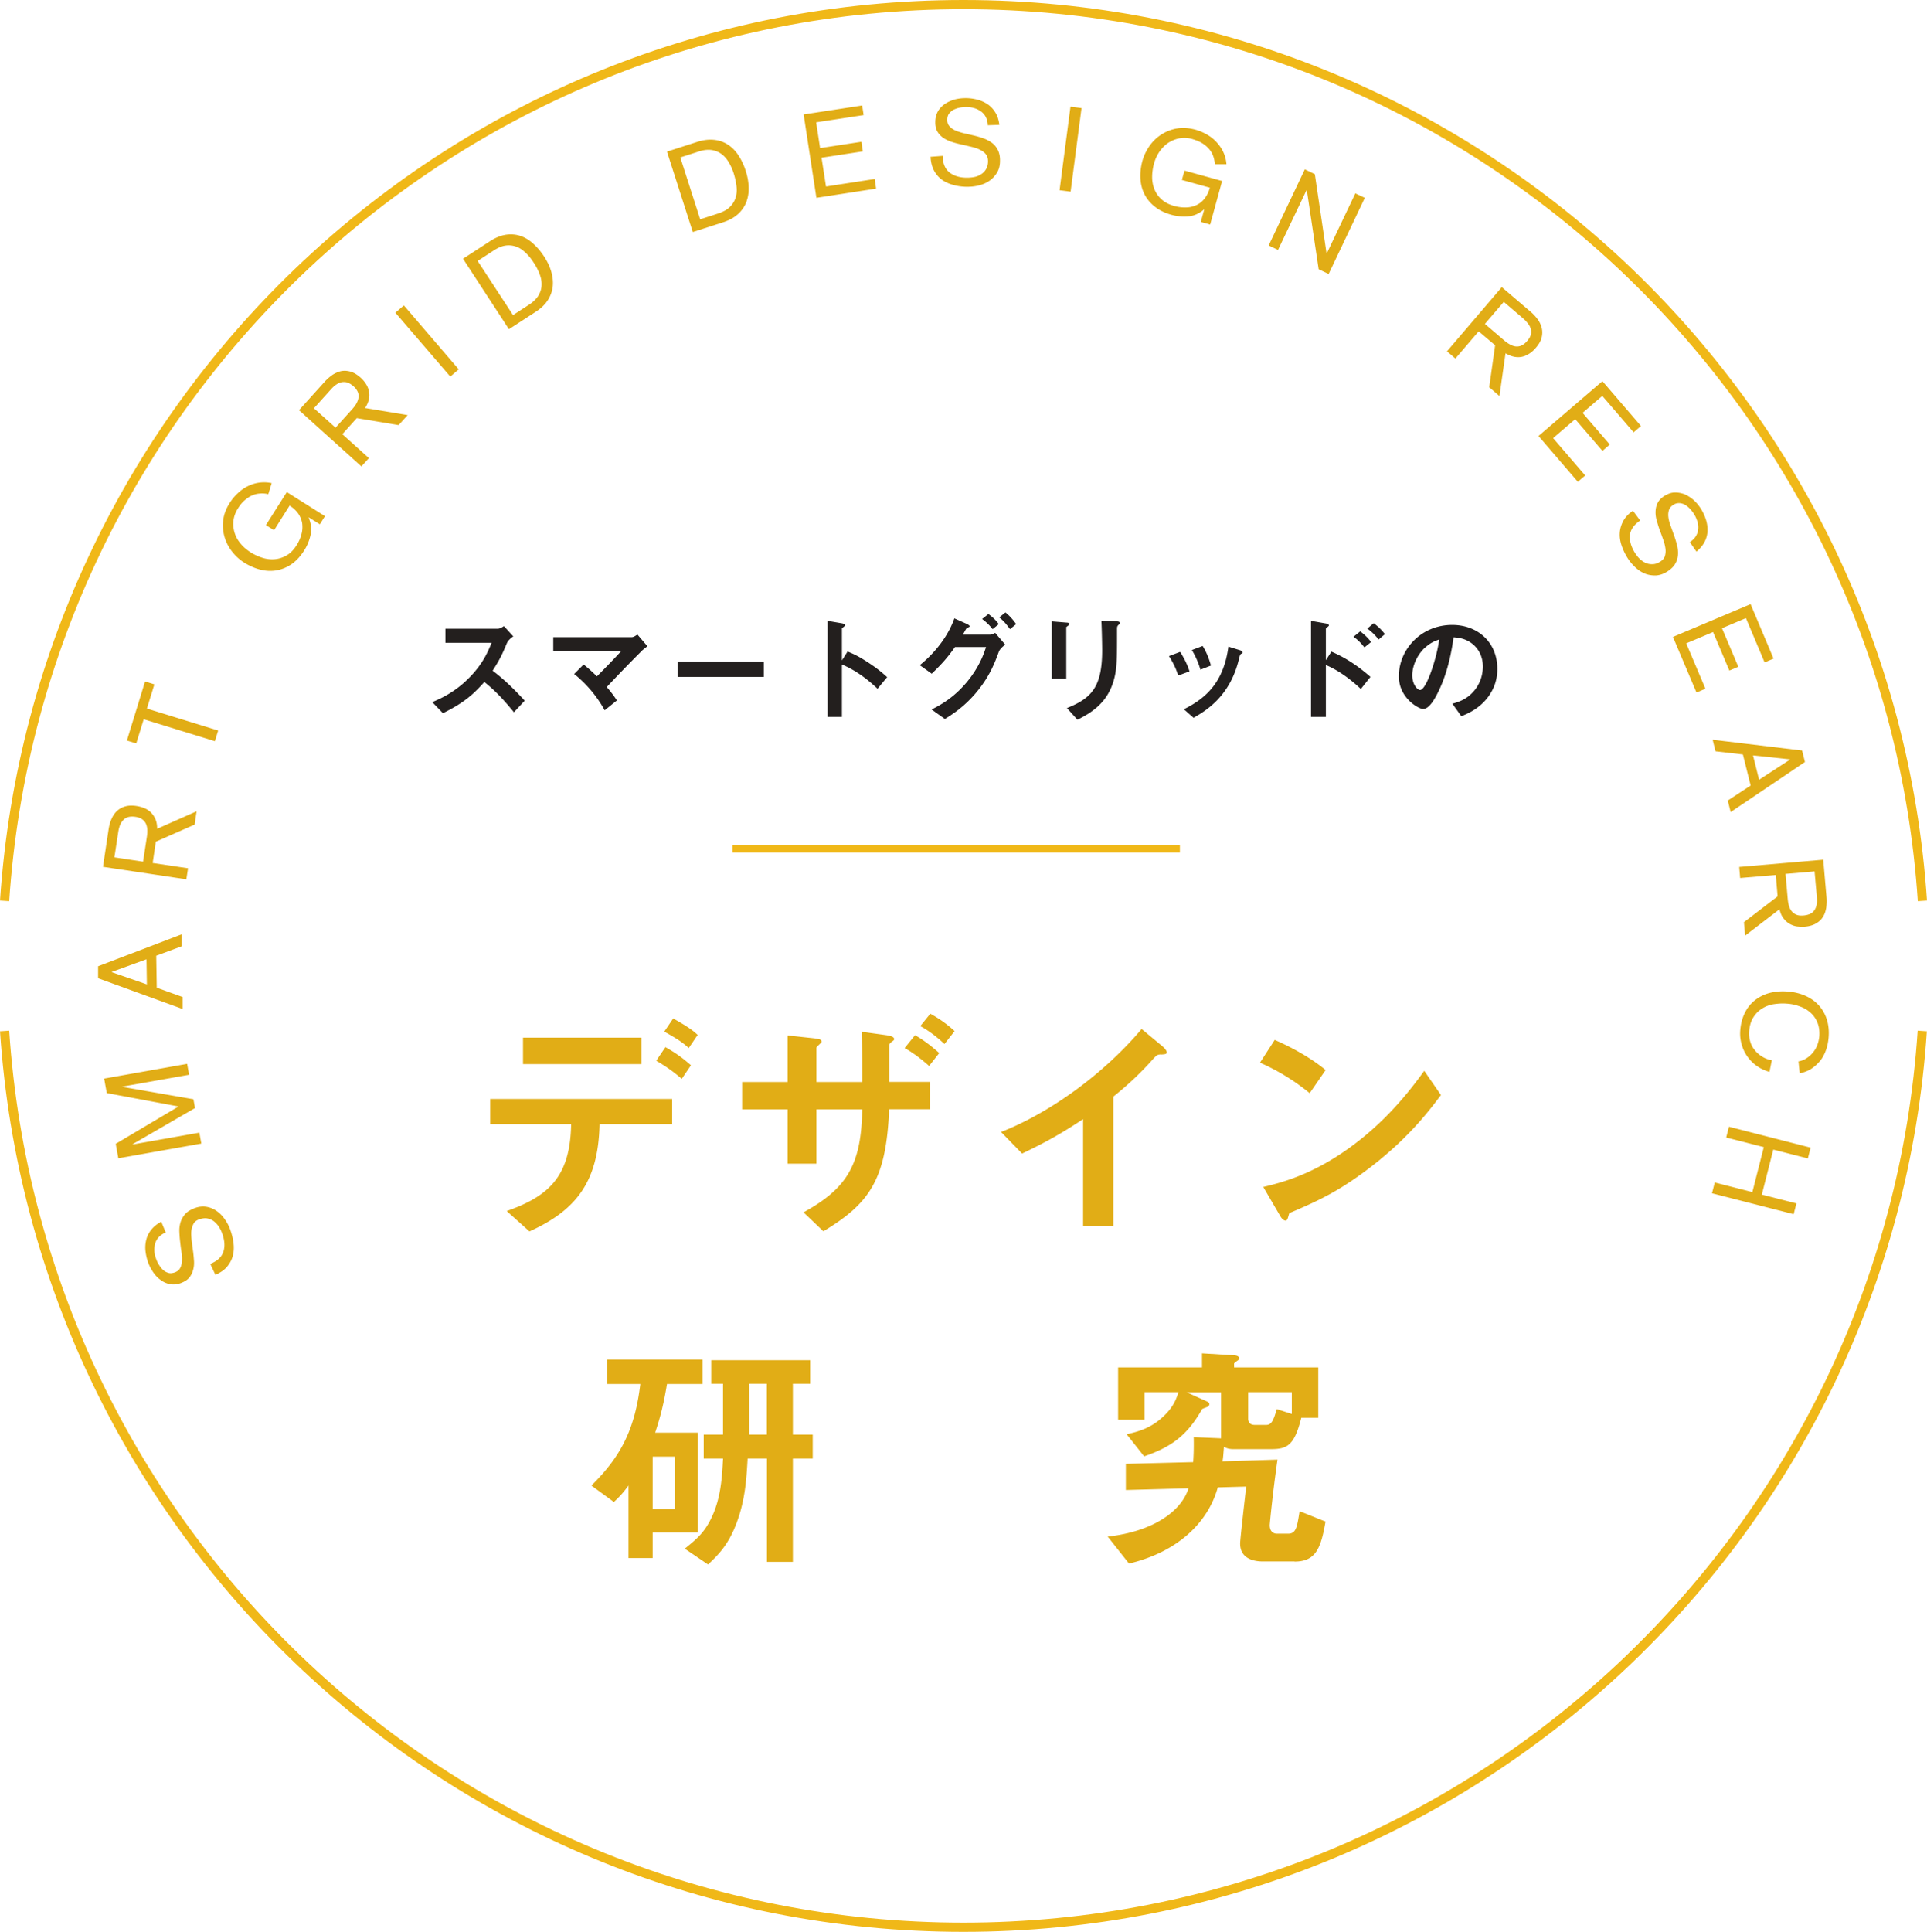 <svg id="_レイヤー_2" data-name="レイヤー 2" xmlns="http://www.w3.org/2000/svg" width="146.53" height="146.87" viewBox="0 0 146.53 146.87"><g id="_レイヤー_2-2" data-name="レイヤー 2"><path d="M.35 78.38c2.54 38.06 34.21 68.14 72.91 68.14s70.37-30.09 72.91-68.14m.01-9.89C143.64 30.44 111.97.35 73.26.35S2.89 30.44.35 68.49" stroke-width=".7" fill="none" stroke="#f0b818"/><path fill="none" stroke="#f0b818" stroke-width=".57" d="M55.7 64.53h34.02"/><path d="M12.59 93.71c-.22.09-.39.21-.52.35-.13.14-.22.3-.27.48-.05.18-.07.37-.06.57s.06.41.14.62c.05.14.12.29.21.43s.19.28.3.38c.12.11.25.18.4.23s.31.03.49-.03c.2-.07.34-.18.42-.34.08-.15.13-.33.14-.54.01-.21 0-.43-.04-.68s-.07-.5-.1-.76-.05-.51-.06-.77.02-.5.09-.73c.07-.23.19-.43.35-.62.17-.19.41-.33.72-.45.32-.12.62-.15.91-.1s.54.16.77.32c.23.16.44.37.61.62.18.25.32.52.42.8.13.36.21.7.25 1.04.04.34.02.66-.06.96s-.23.57-.44.82-.51.45-.88.61l-.39-.83c.54-.22.87-.53 1-.94s.09-.87-.1-1.39c-.07-.19-.16-.37-.27-.53s-.24-.29-.38-.4c-.15-.1-.31-.17-.49-.2s-.38 0-.6.07c-.21.08-.36.19-.44.35s-.14.34-.16.55c-.02.21 0 .44.02.69.03.25.07.5.1.76.04.25.06.51.08.77.02.26 0 .49-.06.71s-.15.42-.29.59c-.14.18-.35.31-.63.42-.29.11-.57.14-.83.09-.26-.05-.5-.15-.71-.31-.22-.15-.41-.35-.57-.58a3.49 3.49 0 01-.39-.74 3.93 3.93 0 01-.21-.92c-.03-.3 0-.59.07-.86s.2-.52.39-.75c.19-.23.43-.42.74-.59l.34.81zM9 88.06l-.2-1.1 4.78-2.84-5.46-1.02-.2-1.1 6.31-1.12.15.83-5.08.9v.02l5.41.94.12.67-4.75 2.75v.02l5.08-.9.15.83L9 88.06zm-1.54-13.7v-.9l6.36-2.43v.91l-1.94.72.04 2.43 1.97.71v.91l-6.43-2.34zm1.04-.47v.02l2.67.93-.03-1.91-2.64.96zm-.67-7.98l.43-2.87c.04-.25.1-.49.2-.73s.22-.44.39-.61c.17-.17.37-.3.63-.38.25-.08.56-.1.92-.04.2.03.4.09.58.16.19.08.35.19.49.32.14.14.26.31.35.52.09.21.13.45.13.73l3-1.33-.15 1.01-2.95 1.3-.24 1.62 2.69.4-.13.84-6.34-.95zm3.05-.4l.29-1.9c.03-.2.04-.38.03-.55a1.24 1.24 0 00-.11-.45.913.913 0 00-.29-.33c-.13-.09-.3-.15-.51-.18-.21-.03-.39-.02-.54.02-.15.04-.28.12-.38.23-.1.11-.19.24-.25.4-.06.16-.1.33-.13.53l-.29 1.9 2.19.33zm.05-10.83l-.57 1.84-.71-.22 1.38-4.49.71.22-.57 1.84 5.42 1.67-.25.81-5.42-1.67zm12.54-15.34v.02c.19.44.24.87.15 1.29-.09.42-.25.82-.49 1.2-.27.42-.57.76-.92 1.01-.35.25-.72.41-1.12.49-.4.08-.81.07-1.24-.03-.43-.1-.85-.28-1.27-.54-.35-.22-.66-.5-.92-.83-.26-.33-.46-.7-.58-1.11-.12-.4-.16-.83-.11-1.27.05-.44.21-.88.49-1.32.18-.29.39-.54.63-.76.23-.22.49-.4.76-.53a2.725 2.725 0 011.81-.23l-.26.84c-.21-.05-.42-.07-.62-.05-.21.01-.41.06-.6.14-.19.08-.38.21-.57.37s-.36.37-.52.63c-.19.3-.3.61-.34.93a2.3 2.3 0 00.54 1.73c.21.26.46.47.75.66.3.19.61.33.93.43.32.1.64.13.95.1.31-.03.6-.13.88-.29s.53-.42.74-.75c.18-.28.31-.57.38-.85.08-.28.09-.55.06-.82-.04-.26-.14-.51-.29-.74a2.24 2.24 0 00-.67-.62l-1.18 1.87-.62-.39 1.59-2.51 2.9 1.83-.39.62-.8-.5zm-.72-8.17l1.94-2.15c.17-.19.36-.35.56-.5.21-.14.43-.24.66-.3.23-.05.48-.04.73.03.26.07.52.23.79.47.15.14.28.29.39.46.11.17.19.35.23.54.04.19.05.4 0 .62-.04.22-.14.45-.29.68l3.24.54-.69.76-3.18-.53-1.1 1.22 2.02 1.82-.57.63-4.76-4.29zm2.76 1.35l1.28-1.42c.13-.15.24-.29.32-.44.08-.15.13-.29.15-.44.02-.15 0-.29-.06-.43a1.24 1.24 0 00-.33-.43c-.16-.14-.31-.23-.46-.28a.943.943 0 00-.44-.02c-.15.03-.29.1-.42.19-.14.1-.27.22-.4.37l-1.28 1.42 1.65 1.48zm4.56-8.75l.64-.55 4.17 4.86-.64.55-4.18-4.86zm5.14-4.1l2.03-1.32c.41-.27.8-.43 1.19-.5.38-.06.75-.04 1.1.07.35.11.68.3.99.58.31.27.6.61.86 1.01.25.38.43.77.54 1.15.11.39.15.76.11 1.13s-.17.71-.38 1.04-.52.62-.92.88l-2.03 1.32-3.5-5.37zm3.81 4.28l1.2-.78c.32-.21.55-.43.71-.68.15-.25.24-.51.25-.78a2 2 0 00-.14-.85c-.11-.3-.26-.6-.47-.91-.2-.31-.41-.56-.64-.77-.23-.21-.46-.36-.71-.44s-.51-.11-.78-.07c-.28.04-.56.16-.86.35l-1.26.82 2.7 4.13zm11.69-12.42l2.3-.74c.46-.15.89-.2 1.28-.16.39.04.74.16 1.05.36.31.2.58.47.81.82.23.35.42.75.56 1.2.14.43.21.85.22 1.26s-.06.78-.19 1.12c-.14.34-.35.64-.64.9-.29.26-.66.46-1.12.61l-2.3.74-1.96-6.1zm2.54 5.14l1.36-.44c.36-.12.65-.27.86-.47s.36-.43.45-.68c.09-.26.12-.54.09-.86-.03-.32-.1-.65-.21-1.01a4.03 4.03 0 00-.41-.91c-.16-.26-.35-.47-.57-.62s-.46-.24-.74-.28c-.28-.03-.58 0-.92.11l-1.43.46 1.51 4.7zm7.86-7.97l4.45-.68.11.73-3.61.55.3 1.96 3.14-.48.11.73-3.14.48.34 2.19 3.7-.57.11.73-4.54.7-.97-6.33zm14 .83c0-.23-.06-.44-.14-.61s-.21-.32-.35-.43c-.15-.11-.32-.2-.51-.26s-.4-.09-.62-.09c-.15 0-.31.01-.48.04-.17.03-.32.08-.47.15-.14.07-.26.17-.36.29s-.14.28-.15.47c0 .21.05.38.17.51.11.13.27.24.45.32.19.08.4.15.65.21s.49.11.74.17c.25.06.5.13.74.22.24.08.46.2.65.34s.34.33.45.55c.11.22.17.5.16.84 0 .34-.08.64-.23.88-.15.25-.34.45-.57.61s-.5.28-.79.35c-.3.08-.6.11-.9.11-.38 0-.73-.05-1.06-.14-.33-.09-.62-.22-.87-.4s-.45-.42-.6-.7-.24-.64-.26-1.04l.92-.07c.01.58.19 1 .52 1.26s.78.4 1.33.4c.2 0 .4-.02.59-.06.19-.04.36-.12.51-.22.15-.1.27-.23.36-.39s.14-.35.14-.58c0-.22-.05-.4-.17-.54-.11-.14-.27-.25-.45-.34s-.4-.16-.65-.22-.49-.12-.74-.17c-.25-.06-.5-.12-.74-.2-.24-.08-.46-.18-.65-.31s-.34-.29-.45-.48-.17-.44-.16-.74c0-.31.08-.58.21-.81.14-.23.32-.41.54-.56.22-.15.47-.25.74-.33.27-.07.55-.1.83-.1.33 0 .64.05.93.13.29.08.55.21.78.37.23.17.41.38.56.63s.24.56.28.9l-.87.03zm6.29-1.42l.84.11-.83 6.35-.84-.11.83-6.35zm10.18 7.81h-.02c-.37.31-.76.49-1.19.53-.42.04-.85 0-1.29-.12-.48-.13-.89-.33-1.23-.59-.34-.26-.61-.57-.8-.93-.19-.36-.3-.76-.33-1.2-.03-.44.02-.9.15-1.38.11-.4.29-.77.53-1.12a3.204 3.204 0 012.07-1.34c.44-.08.9-.05 1.4.08.33.09.63.22.91.38s.52.35.73.58.38.47.51.75.21.58.24.92h-.88c-.02-.22-.06-.43-.13-.62s-.17-.37-.31-.53a2.28 2.28 0 00-.52-.44c-.21-.13-.46-.23-.76-.32-.35-.1-.68-.11-.99-.05-.31.06-.59.18-.85.35-.25.17-.47.4-.66.67-.18.27-.32.57-.41.9-.09.34-.14.68-.14 1.02s.06.65.18.94c.12.29.29.54.54.76.24.22.55.38.93.49.32.09.63.13.92.12.29 0 .56-.07.8-.18.24-.11.45-.28.62-.5s.31-.49.4-.82l-2.13-.59.2-.71 2.86.79-.91 3.31-.71-.2.25-.91zm7.63-3.05l.77.37.89 6.02h.02l2.17-4.56.72.34-2.75 5.79-.76-.36-.9-6.02h-.02L97.18 19l-.71-.34 2.75-5.79zm15 8.97l2.2 1.88c.19.16.36.35.51.55.15.2.25.42.31.65.06.23.06.48 0 .73-.06.26-.21.53-.45.8-.13.16-.28.29-.45.41-.17.11-.34.2-.54.25-.19.05-.4.06-.62.02s-.45-.13-.69-.27l-.46 3.25-.78-.67.45-3.19-1.25-1.06-1.77 2.07-.64-.55 4.16-4.87zm-1.28 2.8l1.46 1.25c.15.13.3.23.45.31.15.08.3.13.44.14.15.01.29-.01.43-.08.14-.06.28-.18.42-.34.14-.16.23-.31.27-.46.04-.15.04-.3 0-.44-.03-.14-.1-.28-.21-.42a2.8 2.8 0 00-.38-.4l-1.46-1.25-1.44 1.68zm8.92 4.34l2.93 3.41-.56.48-2.38-2.77-1.5 1.29 2.07 2.41-.56.48-2.07-2.41-1.68 1.44 2.44 2.84-.56.48-2.99-3.48 4.86-4.17zm6.67 12.22c.19-.13.34-.28.44-.45.1-.17.16-.34.17-.53.02-.19 0-.38-.06-.57-.06-.19-.14-.39-.26-.57-.08-.13-.17-.25-.29-.38s-.24-.23-.37-.31a.99.99 0 00-.44-.14.766.766 0 00-.47.13c-.18.11-.29.25-.34.42s-.06.35-.03.56c.03.2.09.42.18.66.09.24.17.48.26.72.08.24.16.49.22.74s.08.5.06.73-.09.46-.22.67c-.12.21-.33.41-.62.59s-.58.27-.87.28c-.29 0-.56-.04-.82-.15-.26-.11-.5-.27-.72-.48-.22-.21-.42-.44-.58-.7-.2-.32-.35-.64-.46-.97-.11-.33-.15-.64-.13-.95.02-.31.11-.6.26-.89.16-.29.4-.55.74-.78l.55.74c-.48.33-.74.7-.78 1.12-.04.42.09.87.38 1.34.11.17.23.33.37.46s.29.24.46.31c.16.07.34.1.52.09.19 0 .38-.07.57-.19.19-.12.31-.26.36-.43.05-.17.07-.36.04-.57-.03-.21-.08-.43-.17-.67-.08-.24-.17-.48-.26-.72s-.16-.49-.23-.73-.1-.48-.09-.71.06-.44.16-.64.28-.38.53-.54c.27-.16.53-.25.79-.25s.52.05.76.15c.24.11.47.26.68.45.21.19.38.41.53.64.17.28.3.57.39.86.09.29.12.58.11.86-.02.28-.09.55-.23.81s-.34.5-.61.73l-.5-.72zm4.59 4.72l1.75 4.15-.68.29-1.42-3.37-1.82.77 1.24 2.93-.68.29-1.24-2.93-2.04.86 1.46 3.45-.68.29-1.79-4.23 5.9-2.49zm3.92 11.14l.22.87-5.65 3.81-.22-.88 1.74-1.14-.59-2.36-2.08-.24-.22-.88 6.81.82zm-.91.69v-.02l-2.82-.3.46 1.85 2.35-1.53zm2.52 7.6l.25 2.89c.02.25.01.5-.02.75-.04.25-.11.48-.23.68-.12.21-.29.38-.52.52-.23.14-.52.23-.89.26-.2.02-.4 0-.6-.02-.2-.03-.38-.1-.56-.2-.17-.1-.32-.24-.46-.42s-.23-.41-.3-.68l-2.61 2-.09-1.02 2.56-1.96-.14-1.63-2.71.23-.07-.84 6.38-.55zm-2.87 1.09l.17 1.91c.02.2.05.38.1.54s.12.3.22.41c.09.11.21.19.36.25s.33.07.54.05c.21-.02.38-.07.52-.14s.24-.18.32-.31c.08-.13.12-.27.15-.44.02-.17.02-.35 0-.55l-.17-1.91-2.21.19zm.96 14.26c.22-.04.42-.11.61-.23a2.07 2.07 0 00.84-1c.08-.21.14-.44.16-.68.03-.39-.02-.74-.14-1.04-.12-.3-.3-.56-.53-.76-.23-.21-.5-.37-.82-.48-.32-.12-.65-.19-1-.21-.35-.03-.69 0-1.02.05-.33.06-.62.18-.88.35-.26.17-.47.39-.64.67-.17.28-.27.62-.3 1.01-.02.27 0 .54.07.78.07.25.18.47.34.66.15.2.34.36.56.5.22.14.48.24.75.29l-.18.88a3.019 3.019 0 01-1.71-1.21c-.19-.28-.33-.59-.42-.93-.09-.34-.12-.68-.09-1.03.04-.5.16-.94.35-1.32.19-.39.45-.71.77-.96s.69-.44 1.11-.55.88-.15 1.38-.11c.5.04.95.15 1.35.33.4.18.74.42 1.01.72s.48.66.61 1.07c.13.41.18.86.14 1.36-.03.34-.09.66-.2.97-.11.3-.25.58-.44.81s-.41.44-.67.61-.56.28-.89.35l-.09-.89zm.95 6.55l-.21.82-2.63-.67-.87 3.42 2.63.67-.21.82-6.21-1.59.21-.82 2.86.73.87-3.42-2.86-.73.21-.82 6.21 1.59zm-92.09-1.78c-.09 4.37-1.77 6.54-5.33 8.15l-1.73-1.55c3.24-1.14 4.83-2.65 4.9-6.6h-6.16v-1.92h13.84v1.92h-5.53zm-5.82-4.57v-2.01h9.01v2.01h-9.01zm12.07 1.12c-.83-.72-1.46-1.09-1.94-1.38l.7-1.03c.81.46 1.29.81 1.94 1.38l-.7 1.03zm.53-2.34c-.31-.29-.66-.59-1.86-1.25l.68-1c1.22.68 1.57.98 1.86 1.25l-.68 1zm15.24 4.66c-.22 5.35-1.49 7.15-5 9.27l-1.51-1.44c3.24-1.79 4.41-3.56 4.46-7.83h-3.48v4.13h-2.19v-4.13h-3.46v-2.08h3.46v-3.54l2.03.22c.42.06.55.09.55.26 0 .09-.39.37-.39.46v2.6h3.48c0-1.68 0-2.75-.04-3.82l1.88.26c.39.06.59.15.59.29 0 .06 0 .09-.17.2-.18.15-.2.17-.2.42v2.64h3.08v2.08h-3.1zm1.97-5.64c.68.39 1.27.85 1.84 1.36l-.77.98c-.59-.52-1.18-.98-1.86-1.36l.79-.98zm1.15-1.64c.74.41 1.29.81 1.86 1.33l-.77.98c-.57-.52-1.14-.98-1.84-1.36l.76-.94zm17.54 3.1c-.28.02-.31.06-.57.33-.92 1.05-1.95 2.01-3.04 2.88v9.82h-2.3v-8.11c-1.25.83-2.49 1.6-4.64 2.62l-1.6-1.64c3.85-1.51 7.91-4.53 10.69-7.83l1.6 1.33c.07.06.31.29.31.44 0 .13-.07.15-.44.17zm11.32 2.95a16.28 16.28 0 00-3.78-2.32l1.12-1.73c1.22.53 2.71 1.33 3.87 2.29l-1.22 1.77zm5.4 5.01c-2.91 2.36-4.66 3.13-6.95 4.11-.09.26-.13.57-.28.57-.11 0-.28-.11-.41-.35l-1.29-2.21c1.47-.35 3.89-.98 6.84-3.19 2.82-2.1 4.59-4.53 5.4-5.64l1.27 1.84c-.72.96-2.16 2.89-4.59 4.87zm-54.27 17.09c-.26 1.57-.5 2.49-.9 3.71h3.24v7.59h-3.43v1.94h-1.84v-5.51c-.42.57-.7.87-1.11 1.25l-1.71-1.25c2.3-2.25 3.32-4.37 3.72-7.72h-2.53v-1.86h7.26v1.86h-2.71zm.61 5.53h-1.7v3.98h1.7v-3.98zm8.96.15v7.85h-1.97v-7.85h-1.47c-.09 1.55-.18 3.15-.85 4.92-.63 1.68-1.42 2.43-2.16 3.13l-1.77-1.2c.81-.66 1.42-1.14 1.95-2.19.79-1.53.88-3.19.96-4.66h-1.47v-1.82h1.47v-3.87h-.9v-1.79h7.52v1.79h-1.31v3.87h1.51v1.82h-1.51zm-1.98-5.69h-1.33v3.87h1.33v-3.87zm40.14 13.51h-2.42c-.92 0-1.73-.35-1.73-1.36 0-.35.41-3.85.46-4.33l-2.16.06c-.74 2.69-3.08 4.92-6.75 5.79l-1.62-2.05c3.69-.41 5.68-2.1 6.14-3.67l-4.76.13v-1.99l5.12-.13c.02-.31.06-.88.04-1.9l2.08.09v-3.5h-2.62l1.51.68c.15.07.22.13.22.22 0 .06-.04.15-.09.18-.05.04-.41.15-.46.2-1.12 1.97-2.29 2.86-4.41 3.59l-1.33-1.68c.79-.18 1.81-.42 2.8-1.36.79-.74.98-1.35 1.14-1.84h-2.58v2.1h-2.01v-3.98h6.38v-1.07l2.47.15s.35.02.35.22c0 .06-.02.09-.05.13-.04.04-.33.22-.33.28v.29h6.4v3.83h-1.29c-.52 2.05-1.03 2.38-2.27 2.38h-2.93c-.22 0-.46-.04-.68-.18-.04.48-.05.74-.11 1.11l4.18-.13c-.37 2.58-.59 4.88-.59 4.98 0 .61.44.65.53.65h.87c.61 0 .68-.52.87-1.71l1.97.79c-.35 2.03-.74 3.04-2.36 3.04zm-.22-12.87h-3.32v2.03c0 .28.17.46.5.46h.87c.44 0 .57-.42.81-1.2l1.14.37v-1.66z" fill="#e1ad16"/><path d="M39.08 54.15c-.84-1.03-1.49-1.7-2.25-2.3-.74.82-1.42 1.52-3.15 2.37l-.81-.84c.6-.26 1.77-.75 2.94-1.99 1-1.06 1.35-1.99 1.57-2.52h-3.51V47.8h3.97c.17 0 .31-.09.48-.2l.71.78c-.18.13-.39.29-.5.55-.31.74-.49 1.16-1.07 2.06.89.67 1.69 1.46 2.44 2.28l-.82.88zm9.74-4.68c-.23.22-1.54 1.54-2.68 2.76.35.42.53.65.77 1.02l-.93.75a9.248 9.248 0 00-2.32-2.76l.72-.72c.35.28.62.52 1.01.9.72-.72 1.24-1.26 1.87-1.94h-5.19v-1.04h5.97c.13 0 .28-.1.43-.2l.76.89c-.18.14-.32.25-.42.34zm2.71 1.99v-1.17h6.55v1.17h-6.55zm15.2.9c-.68-.64-1.6-1.38-2.71-1.84v3.98h-1.09v-7.3l1.11.19s.22.04.22.15c0 .06-.24.2-.24.25v2.42l.43-.68c.47.2.77.32 1.57.84.73.48 1.07.78 1.44 1.11l-.73.88zm9.22-2.8c-.31.83-.66 1.77-1.57 2.91-.98 1.23-1.98 1.85-2.53 2.19l-1.01-.72c.56-.29 1.81-.9 2.96-2.44.77-1.04 1.04-1.89 1.18-2.31h-2.36c-.54.76-.94 1.23-1.77 2.03l-.91-.65c1.31-1.05 2.23-2.39 2.63-3.56l.92.41c.07.04.24.11.24.19 0 .06-.06.07-.21.13-.1.12-.21.36-.31.51h2.06c.09 0 .22-.03.4-.14l.77.9c-.29.21-.44.41-.49.54zm-.47-1.73c-.24-.3-.47-.53-.8-.77l.48-.38c.31.23.56.46.79.77l-.47.38zm1.32 0c-.17-.23-.44-.61-.82-.89l.47-.38c.31.23.61.59.82.89l-.47.38zm4.43-.27c-.14.1-.15.11-.15.14v3.89h-1.1v-4.35l1.1.09c.07 0 .24.02.24.1 0 .05-.06.09-.09.13zm3.83-.06c-.12.12-.12.15-.12.41v.59c0 1.8-.02 2.53-.31 3.42-.54 1.63-1.74 2.31-2.7 2.8l-.8-.89c1.89-.75 2.68-1.62 2.68-4.41 0-.22-.02-1.5-.06-2.24l1.18.06s.23 0 .23.12c0 .03 0 .06-.1.14zm4.53 3.86c-.16-.53-.4-1.01-.7-1.48l.85-.32c.31.49.55.97.71 1.48l-.86.32zm4.79-1.65c-.08.05-.09.08-.18.44-.69 2.83-2.55 3.91-3.44 4.42l-.74-.65c1.79-.88 3.04-2.15 3.39-4.76l.9.28c.12.04.18.1.18.17 0 .06-.02.06-.12.1zm-3.1 1.2a6.23 6.23 0 00-.65-1.49l.82-.31c.34.54.53 1.12.63 1.49l-.79.31zm12.2 1.47c-.79-.74-1.67-1.4-2.66-1.82v3.94h-1.13v-7.3l1.14.2s.22.04.22.15c0 .06-.23.2-.23.25v2.39l.42-.65c1.24.53 2.18 1.23 2.97 1.92l-.73.92zm.27-3.16c-.26-.34-.53-.6-.83-.81l.51-.41c.29.21.57.47.83.81l-.51.41zm1.08-.6c-.25-.32-.54-.61-.86-.83l.48-.41c.33.23.61.51.86.83l-.48.41zm8.44 4.21c-.69 1.02-1.65 1.42-2.15 1.62l-.68-.95c.42-.12 1.1-.31 1.66-.99.56-.66.66-1.43.66-1.83 0-.51-.15-1.12-.66-1.61-.58-.55-1.23-.59-1.57-.62-.29 2.19-.84 3.48-1.14 4.1-.28.57-.7 1.35-1.18 1.35-.33 0-1.84-.83-1.84-2.48 0-2.05 1.69-3.91 4.06-3.91 1.92 0 3.43 1.3 3.43 3.35 0 .81-.25 1.46-.59 1.96zm-4.96-3.55c-.65.63-.92 1.48-.92 2.05 0 .75.42 1.13.59 1.13.48 0 1.27-2.41 1.46-3.84-.27.09-.68.23-1.12.66z" fill="#231f1e"/></g></svg>